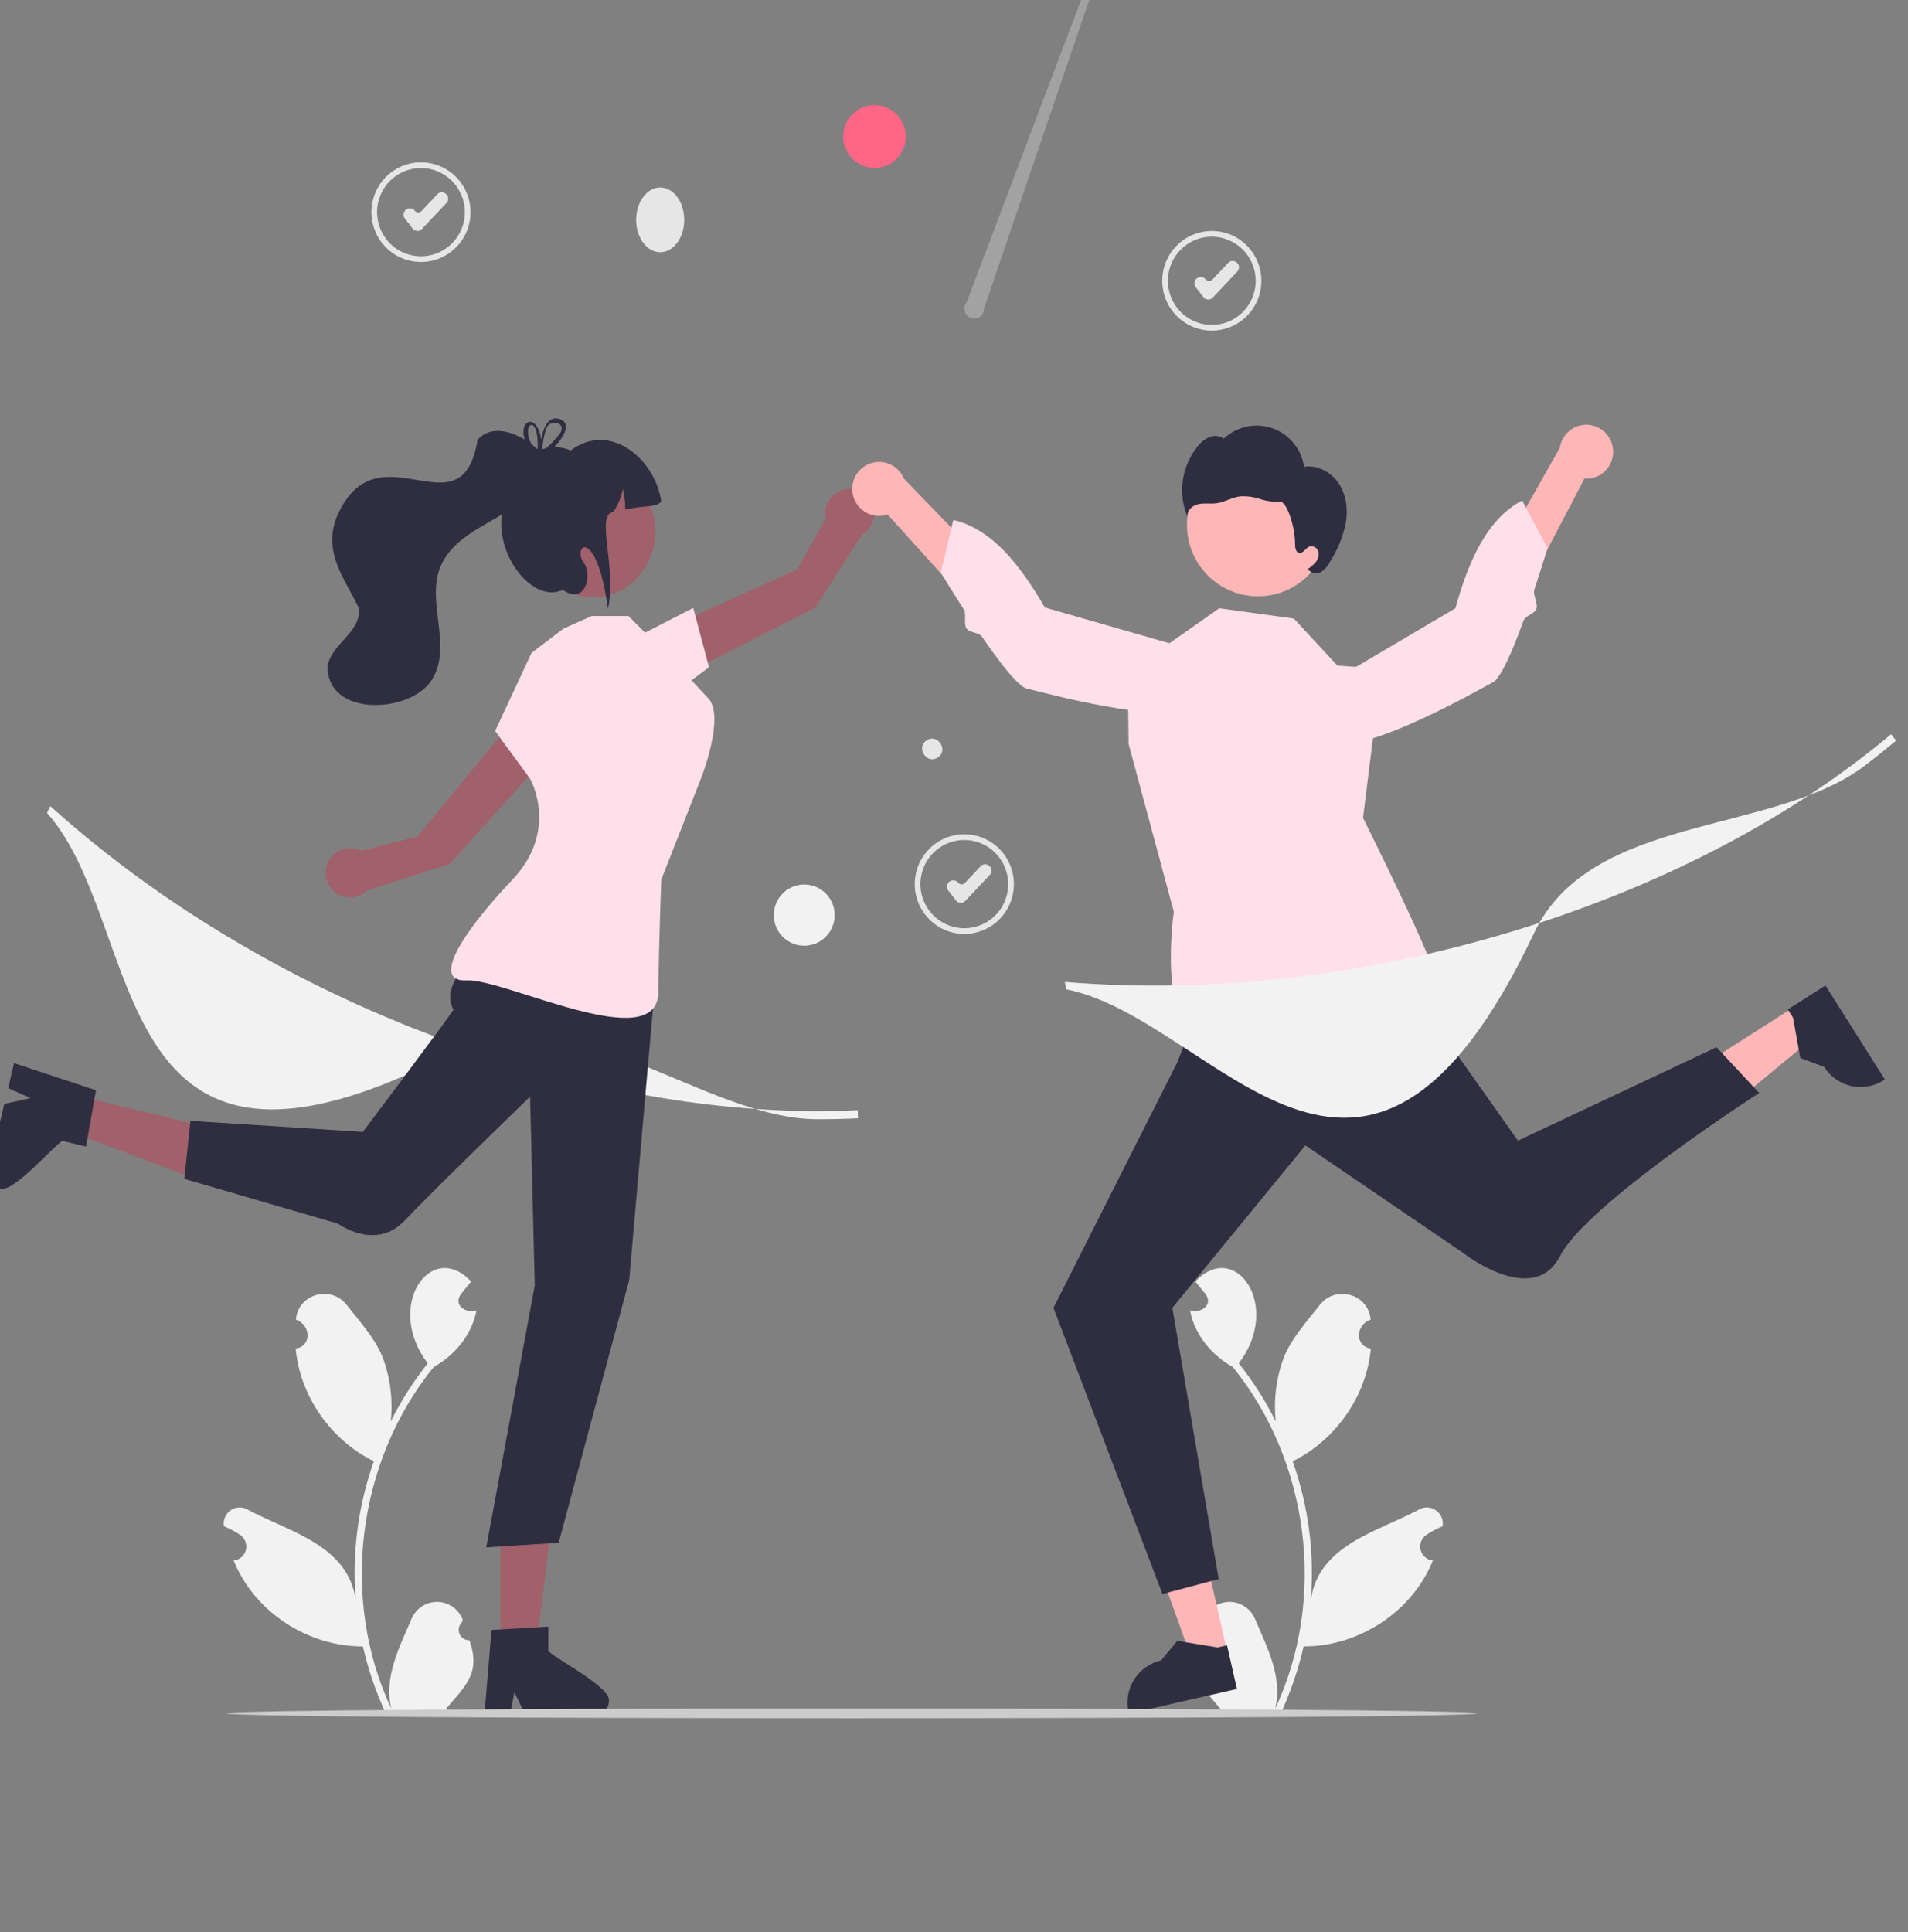<?xml version="1.0" encoding="UTF-8"?>
<svg xmlns="http://www.w3.org/2000/svg" width="241" height="244" viewBox="0 0 241 244" fill="none">
  <rect x="0" y="0" width="241" height="244" fill="#808080" stroke="none"/>
  <g clip-path="url(#clip0_3_451)">
    <path d="M59.293 207.14C59.027 207.152 58.764 207.082 58.539 206.939C58.314 206.795 58.139 206.586 58.036 206.339C57.933 206.093 57.908 205.82 57.965 205.559C58.022 205.297 58.157 205.06 58.352 204.878C58.385 204.747 58.409 204.653 58.441 204.523C58.187 203.873 57.745 203.314 57.173 202.919C56.6 202.523 55.923 202.308 55.229 202.301C54.534 202.295 53.853 202.497 53.273 202.882C52.694 203.267 52.241 203.817 51.975 204.461C50.436 208.081 48.445 211.828 49.435 215.815C42.893 201.881 45.118 184.549 54.786 172.634C57.458 171.154 59.624 168.526 60.188 165.474C58.865 165.924 57.216 164.843 58.211 163.443C58.642 162.908 59.077 162.377 59.508 161.842C54.484 156.465 48.498 164.916 54.028 172.173C52.219 174.452 50.652 176.915 49.353 179.522C49.653 176.754 49.295 173.954 48.308 171.352C47.308 168.928 45.433 166.886 43.782 164.789C41.775 162.235 37.644 163.414 37.374 166.655C39.226 167.267 39.467 169.956 37.348 170.324C37.903 176.353 41.823 181.895 47.222 184.539C45.228 190.161 44.449 196.145 44.938 202.093C43.985 195.142 36.56 193.455 31.371 190.692C31.04 190.479 30.655 190.367 30.263 190.371C29.871 190.374 29.488 190.492 29.161 190.71C28.834 190.928 28.577 191.237 28.422 191.599C28.267 191.962 28.221 192.361 28.288 192.75C29.004 193.042 29.689 193.406 30.334 193.835C30.636 194.039 30.868 194.332 30.998 194.674C31.128 195.016 31.15 195.389 31.06 195.744C30.97 196.099 30.773 196.417 30.497 196.654C30.22 196.892 29.877 197.038 29.514 197.072C32.13 203.579 38.894 207.948 45.84 207.923C46.507 210.838 47.474 213.676 48.726 216.39H59.035C59.072 216.275 59.105 216.156 59.139 216.041C58.184 216.101 57.226 216.044 56.286 215.87C58.81 212.866 60.763 211.334 59.294 207.14L59.293 207.14Z" fill="#F2F2F2"></path>
    <path d="M151.205 207.14C151.471 207.152 151.734 207.082 151.959 206.939C152.184 206.795 152.359 206.586 152.462 206.339C152.565 206.093 152.589 205.82 152.533 205.559C152.476 205.297 152.341 205.06 152.146 204.878C152.113 204.747 152.089 204.653 152.057 204.523C152.311 203.873 152.753 203.314 153.325 202.919C153.898 202.523 154.575 202.308 155.269 202.301C155.964 202.295 156.645 202.497 157.225 202.882C157.804 203.267 158.257 203.817 158.523 204.461C160.062 208.081 162.053 211.828 161.063 215.815C167.605 201.881 165.38 184.549 155.712 172.634C153.04 171.154 150.874 168.526 150.31 165.474C151.633 165.924 153.282 164.843 152.287 163.443C151.856 162.908 151.421 162.377 150.99 161.842C156.014 156.465 162 164.916 156.47 172.173C158.279 174.452 159.846 176.915 161.145 179.522C160.845 176.754 161.203 173.954 162.19 171.352C163.19 168.928 165.065 166.886 166.716 164.789C168.723 162.235 172.854 163.414 173.124 166.655C171.272 167.267 171.031 169.956 173.15 170.324C172.595 176.353 168.675 181.895 163.276 184.539C165.27 190.161 166.049 196.145 165.56 202.093C166.513 195.142 173.938 193.455 179.127 190.692C179.458 190.479 179.842 190.367 180.235 190.371C180.627 190.374 181.01 190.492 181.337 190.71C181.664 190.928 181.921 191.237 182.076 191.599C182.231 191.962 182.278 192.361 182.21 192.75C181.494 193.042 180.809 193.406 180.164 193.835C179.862 194.039 179.63 194.332 179.5 194.674C179.37 195.016 179.348 195.389 179.438 195.744C179.528 196.099 179.725 196.417 180.001 196.654C180.278 196.892 180.621 197.038 180.984 197.072C178.368 203.579 171.605 207.948 164.658 207.923C163.991 210.838 163.024 213.676 161.772 216.39H151.463C151.426 216.275 151.393 216.156 151.359 216.041C152.314 216.101 153.272 216.044 154.212 215.87C151.687 212.866 149.735 211.333 151.205 207.14Z" fill="#F2F2F2"></path>
    <path d="M155.027 208.678L150.587 209.693L144.578 192.966L151.131 191.467L155.027 208.678Z" fill="#FFB6B6"></path>
    <path d="M156.237 213.297L142.584 216.419L142.545 216.245C142.224 214.829 142.477 213.342 143.246 212.113C144.016 210.884 145.24 210.012 146.65 209.689L148.713 207.218L153.797 208.055L154.989 207.783L156.237 213.297Z" fill="#2F2E41"></path>
    <path d="M226.649 127.144L229.089 131.006L215.425 142.307L211.822 136.605L226.649 127.144Z" fill="#FFB6B6"></path>
    <path d="M230.572 124.448L238.078 136.327L237.929 136.422C236.709 137.201 235.231 137.461 233.82 137.144C232.409 136.828 231.181 135.961 230.407 134.735L227.397 133.611L226.477 128.517L225.822 127.48L230.572 124.448Z" fill="#2F2E41"></path>
    <path d="M85.123 85.845L84.026 79.457L100.698 71.892L104.298 65.486C104.182 64.923 104.222 64.34 104.415 63.8C104.608 63.259 104.946 62.783 105.392 62.423C105.837 62.064 106.373 61.835 106.94 61.762C107.506 61.689 108.082 61.775 108.603 62.011C109.124 62.246 109.57 62.622 109.892 63.096C110.215 63.57 110.4 64.124 110.428 64.698C110.456 65.271 110.326 65.841 110.052 66.345C109.778 66.849 109.371 67.267 108.876 67.553L102.953 76.755L85.123 85.845Z" fill="#A0616A"></path>
    <path d="M80.055 80.623L87.563 76.769L89.55 84.268L84.335 88.153L80.055 80.623Z" fill="#FFDFEA"></path>
    <path d="M63.208 208.097L67.747 208.097L69.907 190.5L63.207 190.501L63.208 208.097Z" fill="#A0616A"></path>
    <path d="M69.258 208.508V205.415L68.065 205.488L63.207 205.777L62.083 205.847L61.223 216.205L61.177 216.76H64.4L64.504 216.209L64.972 213.702L66.181 216.209L66.446 216.76H74.991C75.5 216.757 75.986 216.552 76.346 216.19C76.705 215.829 76.908 215.339 76.91 214.828C77.27 213.135 70.164 209.476 69.258 208.508Z" fill="#2F2E41"></path>
    <path d="M9.324 138.264L8.266 142.701L24.789 148.914L26.351 142.366L9.324 138.264Z" fill="#A0616A"></path>
    <path d="M7.875 144.081L10.868 144.802L11.075 143.619L11.928 138.804L12.123 137.689L2.301 134.434L1.774 134.26L1.023 137.41L1.532 137.639L3.848 138.681L1.141 139.278L0.546 139.408L-1.447 147.759C-1.562 148.257 -1.478 148.781 -1.211 149.216C-0.945 149.651 -0.519 149.964 -0.025 150.085C1.529 150.832 6.728 144.74 7.875 144.081Z" fill="#2F2E41"></path>
    <path d="M70.227 94.214L64.384 91.469L52.732 105.641L45.635 107.445C45.126 107.184 44.555 107.07 43.985 107.114C43.416 107.159 42.87 107.361 42.407 107.699C41.945 108.036 41.584 108.495 41.365 109.025C41.146 109.555 41.077 110.136 41.166 110.703C41.254 111.271 41.497 111.802 41.868 112.239C42.238 112.676 42.722 113.002 43.265 113.18C43.808 113.359 44.389 113.383 44.945 113.25C45.501 113.117 46.009 112.832 46.414 112.427L56.807 109.108L70.227 94.214Z" fill="#A0616A"></path>
    <path d="M153.064 41.755C151.826 41.755 150.615 41.385 149.585 40.694C148.556 40.002 147.753 39.02 147.279 37.87C146.805 36.72 146.681 35.454 146.923 34.233C147.164 33.013 147.761 31.891 148.636 31.011C149.512 30.131 150.628 29.532 151.843 29.289C153.057 29.046 154.317 29.171 155.461 29.647C156.605 30.123 157.583 30.93 158.271 31.965C158.959 33 159.326 34.217 159.326 35.461C159.325 37.13 158.664 38.729 157.49 39.909C156.316 41.089 154.725 41.753 153.064 41.755ZM153.064 29.89C151.968 29.89 150.896 30.217 149.985 30.829C149.073 31.441 148.362 32.311 147.943 33.329C147.523 34.347 147.414 35.467 147.627 36.548C147.841 37.629 148.369 38.621 149.145 39.401C149.92 40.18 150.908 40.71 151.983 40.925C153.058 41.14 154.173 41.03 155.186 40.608C156.199 40.187 157.064 39.472 157.674 38.556C158.283 37.64 158.608 36.563 158.608 35.461C158.606 33.984 158.022 32.568 156.982 31.524C155.943 30.479 154.534 29.892 153.064 29.89Z" fill="#E6E6E6"></path>
    <path d="M152.623 37.832C152.61 37.832 152.597 37.832 152.585 37.831C152.474 37.826 152.365 37.796 152.266 37.745C152.167 37.693 152.081 37.621 152.013 37.532L151.026 36.258C150.964 36.177 150.918 36.085 150.891 35.987C150.864 35.889 150.857 35.786 150.869 35.685C150.882 35.584 150.914 35.486 150.964 35.398C151.014 35.309 151.081 35.231 151.161 35.169L151.197 35.141C151.277 35.078 151.369 35.032 151.466 35.005C151.564 34.978 151.666 34.97 151.767 34.983C151.868 34.996 151.965 35.028 152.053 35.079C152.141 35.129 152.219 35.196 152.281 35.277C152.331 35.341 152.394 35.394 152.466 35.431C152.538 35.469 152.617 35.49 152.698 35.494C152.779 35.498 152.86 35.485 152.935 35.454C153.01 35.424 153.078 35.378 153.134 35.319L155.137 33.194C155.278 33.044 155.472 32.957 155.677 32.952C155.881 32.946 156.08 33.023 156.229 33.164L156.262 33.195C156.335 33.265 156.395 33.349 156.436 33.442C156.477 33.535 156.5 33.636 156.503 33.738C156.505 33.84 156.488 33.941 156.452 34.036C156.416 34.132 156.361 34.218 156.291 34.292L153.183 37.59C153.111 37.666 153.024 37.727 152.928 37.769C152.831 37.811 152.727 37.832 152.623 37.832Z" fill="#E6E6E6"></path>
    <path d="M121.804 117.948C120.565 117.948 119.354 117.579 118.325 116.887C117.295 116.196 116.492 115.213 116.018 114.063C115.544 112.913 115.42 111.648 115.662 110.427C115.903 109.206 116.5 108.085 117.376 107.205C118.251 106.324 119.367 105.725 120.582 105.482C121.797 105.239 123.056 105.364 124.2 105.84C125.344 106.317 126.322 107.123 127.01 108.158C127.698 109.193 128.066 110.41 128.066 111.655C128.064 113.323 127.404 114.923 126.23 116.103C125.056 117.282 123.464 117.946 121.804 117.948ZM121.804 106.084C120.707 106.084 119.635 106.41 118.724 107.022C117.812 107.635 117.102 108.505 116.682 109.523C116.263 110.541 116.153 111.661 116.367 112.741C116.581 113.822 117.109 114.815 117.884 115.594C118.659 116.373 119.647 116.904 120.722 117.119C121.797 117.334 122.912 117.223 123.925 116.802C124.938 116.38 125.804 115.666 126.413 114.75C127.022 113.834 127.347 112.756 127.347 111.655C127.345 110.178 126.761 108.762 125.722 107.717C124.682 106.673 123.273 106.085 121.804 106.084Z" fill="#E6E6E6"></path>
    <path d="M121.362 114.026C121.349 114.026 121.337 114.025 121.324 114.025C121.213 114.019 121.104 113.99 121.005 113.938C120.907 113.887 120.82 113.814 120.752 113.726L119.765 112.451C119.703 112.371 119.657 112.279 119.63 112.181C119.603 112.082 119.596 111.98 119.608 111.878C119.621 111.777 119.653 111.68 119.703 111.591C119.754 111.502 119.821 111.425 119.901 111.362L119.936 111.334C120.016 111.272 120.108 111.225 120.206 111.198C120.303 111.171 120.406 111.164 120.506 111.177C120.607 111.189 120.704 111.222 120.792 111.272C120.881 111.322 120.958 111.39 121.02 111.47C121.07 111.535 121.133 111.587 121.205 111.625C121.277 111.662 121.356 111.684 121.437 111.688C121.518 111.692 121.599 111.678 121.674 111.648C121.75 111.618 121.818 111.571 121.873 111.512L123.876 109.387C124.017 109.238 124.211 109.151 124.416 109.145C124.621 109.14 124.819 109.216 124.968 109.357L125.001 109.389C125.075 109.459 125.134 109.543 125.175 109.636C125.216 109.729 125.239 109.829 125.242 109.931C125.245 110.033 125.227 110.135 125.191 110.23C125.155 110.325 125.1 110.412 125.03 110.486L121.922 113.783C121.85 113.86 121.763 113.921 121.667 113.962C121.57 114.004 121.467 114.026 121.362 114.026Z" fill="#E6E6E6"></path>
    <path d="M53.174 33.088C51.935 33.088 50.724 32.719 49.695 32.027C48.665 31.336 47.862 30.353 47.388 29.203C46.914 28.053 46.79 26.788 47.032 25.567C47.274 24.346 47.87 23.225 48.746 22.345C49.621 21.465 50.737 20.865 51.952 20.622C53.167 20.38 54.426 20.504 55.57 20.98C56.714 21.457 57.692 22.264 58.38 23.298C59.069 24.333 59.436 25.55 59.436 26.795C59.434 28.463 58.774 30.063 57.6 31.243C56.426 32.422 54.834 33.086 53.174 33.088ZM53.174 21.224C52.077 21.224 51.006 21.55 50.094 22.163C49.182 22.775 48.472 23.645 48.052 24.663C47.633 25.681 47.523 26.801 47.737 27.882C47.951 28.962 48.479 29.955 49.254 30.734C50.029 31.513 51.017 32.044 52.092 32.259C53.168 32.474 54.282 32.363 55.295 31.942C56.308 31.52 57.174 30.806 57.783 29.89C58.392 28.974 58.717 27.897 58.717 26.795C58.716 25.318 58.131 23.902 57.092 22.857C56.053 21.813 54.644 21.225 53.174 21.224Z" fill="#E6E6E6"></path>
    <path d="M52.731 29.166C52.719 29.166 52.706 29.165 52.694 29.165C52.583 29.159 52.474 29.13 52.375 29.078C52.276 29.026 52.19 28.954 52.121 28.866L51.135 27.591C51.073 27.511 51.027 27.419 51 27.32C50.973 27.222 50.966 27.12 50.978 27.018C50.991 26.917 51.023 26.82 51.073 26.731C51.123 26.642 51.19 26.565 51.27 26.502L51.306 26.474C51.386 26.412 51.477 26.365 51.575 26.338C51.673 26.311 51.775 26.304 51.876 26.317C51.977 26.329 52.074 26.362 52.162 26.412C52.25 26.462 52.328 26.53 52.39 26.61C52.44 26.675 52.503 26.727 52.575 26.765C52.647 26.802 52.726 26.824 52.807 26.828C52.888 26.832 52.969 26.818 53.044 26.788C53.119 26.758 53.187 26.711 53.243 26.652L55.246 24.527C55.387 24.378 55.581 24.291 55.786 24.285C55.99 24.28 56.189 24.356 56.338 24.497L56.371 24.529C56.444 24.599 56.504 24.683 56.545 24.776C56.586 24.869 56.609 24.969 56.612 25.071C56.614 25.173 56.597 25.275 56.561 25.37C56.525 25.465 56.47 25.552 56.4 25.626L53.292 28.923C53.22 29 53.133 29.061 53.036 29.102C52.94 29.144 52.836 29.166 52.731 29.166Z" fill="#E6E6E6"></path>
    <path d="M103.308 141.347C88.787 141.347 72.099 125.153 57.334 132.847C12.629 156.143 18.783 117.16 5.939 102.662L6.361 101.812C20.532 114.582 38.225 124.972 57.528 131.858C74.971 138.082 92.545 140.965 108.344 140.204L108.371 141.226C106.703 141.307 105.015 141.347 103.308 141.347Z" fill="#F2F2F2"></path>
    <path d="M83.389 31.856C85.065 31.856 86.424 30.025 86.424 27.766C86.424 25.506 85.065 23.675 83.389 23.675C81.713 23.675 80.353 25.506 80.353 27.766C80.353 30.025 81.713 31.856 83.389 31.856Z" fill="#E6E6E6"></path>
    <path d="M118.447 95.667C117.059 96.596 115.639 94.385 117.053 93.497C118.441 92.568 119.861 94.779 118.447 95.667Z" fill="#E6E6E6"></path>
    <path d="M110.459 21.213C112.642 21.213 114.411 19.435 114.411 17.241C114.411 15.047 112.642 13.269 110.459 13.269C108.276 13.269 106.506 15.047 106.506 17.241C106.506 19.435 108.276 21.213 110.459 21.213Z" fill="#FF6584"></path>
    <path opacity="0.3" d="M124.283 39.008L146.774 -27.005L122.078 38.218C121.956 38.373 121.872 38.554 121.834 38.748C121.795 38.942 121.804 39.142 121.858 39.332C121.912 39.522 122.01 39.696 122.145 39.84C122.279 39.984 122.446 40.094 122.631 40.161C122.817 40.227 123.015 40.248 123.21 40.222C123.405 40.196 123.59 40.124 123.752 40.011C123.913 39.898 124.046 39.748 124.138 39.574C124.231 39.4 124.28 39.206 124.283 39.008Z" fill="#F0F0F0"></path>
    <path d="M101.581 119.432C103.705 119.432 105.427 117.701 105.427 115.567C105.427 113.433 103.705 111.702 101.581 111.702C99.458 111.702 97.736 113.433 97.736 115.567C97.736 117.701 99.458 119.432 101.581 119.432Z" fill="#F2F2F2"></path>
    <path d="M64.337 117.041C64.337 117.041 54.75 123.315 57.285 127.484C57.372 127.627 45.833 142.943 45.833 142.943L24.051 141.553L23.283 148.88L42.676 154.525C42.676 154.525 47.42 158.027 51.085 154.168C54.75 150.309 66.957 138.491 66.957 138.491L67.546 162.351L61.418 195.415L70.568 194.832L79.474 161.661L82.761 124.086L64.337 117.041Z" fill="#2F2E41"></path>
    <path d="M71.165 79.389L67.134 82.46L62.539 92.315L66.957 98.346C66.957 98.346 70.674 104.82 64.725 111.089C58.776 117.358 54.207 124.053 58.969 123.814C63.731 123.575 83.016 133.433 83.143 125.357C83.27 117.281 83.527 111.089 83.527 111.089L88.583 98.2C88.583 98.2 91.596 90.512 89.481 88.21C87.366 85.909 84.534 82.968 84.534 82.968L79.384 77.793H74.734L71.165 79.389Z" fill="#FFDFEA"></path>
    <path d="M78.691 60.452C87.735 65.624 80.31 79.271 71.097 74.412C62.053 69.24 69.478 55.593 78.691 60.452Z" fill="#A0616A"></path>
    <path d="M83.527 63.32C82.893 64.148 81.569 63.76 78.976 64.351C78.982 63.468 78.88 62.587 78.674 61.728C78.481 62.791 78.058 63.799 77.436 64.68C75.184 64.931 77.944 71.804 76.791 76.858C75.306 66.196 72.182 68.99 73.76 71.104C74.771 72.458 74.097 76.519 71.066 74.489C66.065 76.877 58.942 65.012 66.837 59.447C66.696 56.44 70.026 55.965 72.076 56.889C77.053 53.163 82.739 57.938 83.527 63.32Z" fill="#2F2E41"></path>
    <path d="M60.322 55.54C58.308 67.982 47.516 53.252 42.441 65.496C40.845 69.93 43.583 73.102 45.315 76.782C45.71 79.807 41.794 81.342 41.384 84.126C41.27 90.509 51.517 90.118 54.382 86.091C57.325 81.876 53.81 76.219 55.579 71.694C58.066 65.412 68.178 65.365 69.059 58.056C67.353 55.615 62.765 52.818 60.322 55.54Z" fill="#2F2E41"></path>
    <path d="M68.478 56.756C68.413 56.784 68.347 56.812 68.288 56.843H68.284C68.229 56.871 68.173 56.899 68.118 56.93C68.111 56.934 68.108 56.937 68.1 56.941C68.028 56.871 67.955 56.801 67.879 56.732C67.859 56.845 67.864 56.962 67.892 57.073L67.903 57.115C67.972 57.188 68.045 57.258 68.121 57.331C68.191 57.279 68.257 57.223 68.326 57.171C68.368 57.136 68.409 57.101 68.454 57.066C68.461 56.976 68.472 56.871 68.482 56.756L68.478 56.756ZM70.566 52.882C69.019 52.526 68.52 54.557 68.371 55.537C67.809 51.983 65.472 53.101 66.28 55.526C66.538 56.244 66.943 56.899 67.469 57.449C67.542 57.533 67.622 57.617 67.705 57.7C67.612 58.188 68.083 58.063 68.721 57.613C69.192 57.276 69.628 56.892 70.021 56.467C71.294 55.125 72.285 53.331 70.566 52.882ZM70.614 54.882C70.137 55.5 69.602 56.07 69.016 56.585C68.832 56.753 68.645 56.913 68.454 57.066C68.451 57.097 68.451 57.125 68.447 57.15C68.434 57.184 68.418 57.216 68.399 57.247C68.204 57.599 67.986 57.408 67.903 57.115C67.896 57.105 67.886 57.094 67.879 57.084C67.602 56.796 67.361 56.475 67.161 56.129C65.729 53.634 68.035 51.937 67.92 56.596C67.899 56.639 67.885 56.684 67.879 56.732C67.859 56.845 67.864 56.962 67.892 57.073L67.903 57.115C67.972 57.188 68.045 57.258 68.121 57.331C68.191 57.279 68.257 57.223 68.326 57.171C68.368 57.136 68.409 57.101 68.454 57.066C68.461 56.976 68.472 56.871 68.482 56.756V56.753C68.572 55.819 68.818 54.139 69.272 53.683C70.271 52.913 71.564 53.746 70.614 54.882ZM68.478 56.756C68.413 56.784 68.347 56.812 68.288 56.843H68.284C68.229 56.871 68.173 56.899 68.118 56.93C68.111 56.934 68.108 56.937 68.1 56.941C68.028 56.871 67.955 56.801 67.879 56.732C67.859 56.845 67.864 56.962 67.892 57.073L67.903 57.115C67.972 57.188 68.045 57.258 68.121 57.331C68.191 57.279 68.257 57.223 68.326 57.171C68.368 57.136 68.409 57.101 68.454 57.066C68.461 56.976 68.472 56.871 68.482 56.756L68.478 56.756Z" fill="#2F2E41"></path>
    <path d="M152.072 125.352L148.731 134.106L133.062 165.169L146.831 201.303L153.936 199.418L148.08 165.169L164.883 144.651L184.838 158.252C184.838 158.252 193.688 165.196 197.055 158.613C200.422 152.031 222.207 138.03 222.207 138.03L216.817 132.253L191.73 144.051L174.415 119.558L152.072 125.352Z" fill="#2F2E41"></path>
    <path d="M168.926 84.058L163.428 78.121L153.996 76.817L142.438 84.948L142.555 93.947L148.268 115.155C148.268 115.155 146.092 130.391 152.17 130.239C158.249 130.086 161.562 127.04 164.037 127.66C166.513 128.28 177.037 130.919 177.703 128.155C178.37 125.391 181.915 127.37 181.76 124.756C181.604 122.141 172.163 103.296 172.163 103.296L174.51 84.45L168.926 84.058Z" fill="#FFDFEA"></path>
    <path d="M203.741 56.729C203.79 57.221 203.731 57.718 203.569 58.185C203.406 58.653 203.144 59.078 202.799 59.432C202.455 59.786 202.038 60.06 201.578 60.234C201.117 60.409 200.624 60.48 200.133 60.442L187.488 84.61L184.093 79.372L197.018 56.563C197.136 55.739 197.55 54.986 198.183 54.448C198.816 53.91 199.624 53.624 200.453 53.645C201.281 53.665 202.074 53.991 202.68 54.559C203.286 55.127 203.664 55.899 203.741 56.729Z" fill="#FFB6B6"></path>
    <path d="M163.934 88.551C163.934 88.551 163.433 92.85 168.248 93.915C173.064 94.979 186.406 87.317 188.593 86.147C189.278 85.781 190.207 83.985 191.161 81.69C191.589 80.66 192.022 79.53 192.44 78.383C192.682 77.719 193.84 77.538 194.068 76.88C194.294 76.226 193.591 75.094 193.796 74.478C194.77 71.55 195.461 69.227 195.461 69.227L192.269 63.202C187.805 65.573 185.515 70.797 183.832 76.816L163.934 88.551Z" fill="#FFDFEA"></path>
    <path d="M107.693 62.279C107.768 62.768 107.949 63.234 108.223 63.646C108.497 64.057 108.857 64.403 109.278 64.659C109.699 64.915 110.171 65.076 110.661 65.129C111.15 65.182 111.646 65.126 112.111 64.966L130.372 85.185L132.355 79.26L114.161 60.428C113.842 59.659 113.253 59.035 112.506 58.673C111.759 58.311 110.906 58.238 110.109 58.466C109.312 58.694 108.626 59.208 108.18 59.911C107.735 60.614 107.562 61.456 107.693 62.279Z" fill="#FFB6B6"></path>
    <path d="M154.158 83.077C154.158 83.077 155.714 87.113 151.317 89.354C146.919 91.596 132.094 87.534 129.685 86.951C128.931 86.769 127.584 85.263 126.089 83.282C125.418 82.392 124.718 81.407 124.027 80.401C123.628 79.82 122.462 79.936 122.077 79.356C121.695 78.779 122.094 77.507 121.742 76.961C120.069 74.372 118.823 72.296 118.823 72.296L120.413 65.66C125.325 66.834 128.842 71.316 131.972 76.719L154.158 83.077Z" fill="#FFDFEA"></path>
    <path d="M158.9 75.306C163.856 75.306 167.874 71.268 167.874 66.287C167.874 61.306 163.856 57.268 158.9 57.268C153.943 57.268 149.925 61.306 149.925 66.287C149.925 71.268 153.943 75.306 158.9 75.306Z" fill="#FFB6B6"></path>
    <path d="M169.144 61.123C168.2 59.655 166.429 58.677 164.711 58.952C164.551 57.851 164.094 56.814 163.389 55.956C162.683 55.098 161.757 54.451 160.711 54.085C159.665 53.719 158.539 53.648 157.456 53.881C156.373 54.113 155.374 54.64 154.568 55.404C154.303 55.216 153.995 55.101 153.672 55.068C153.35 55.036 153.024 55.087 152.728 55.218C152.136 55.489 151.622 55.903 151.232 56.425C150.247 57.66 149.613 59.14 149.398 60.709C149.184 62.277 149.396 63.874 150.013 65.331C149.803 64.564 150.568 63.843 151.34 63.671C152.113 63.499 152.923 63.661 153.707 63.549C154.711 63.406 155.614 62.82 156.619 62.689C157.472 62.633 158.328 62.743 159.139 63.014C159.95 63.285 160.804 63.4 161.657 63.354C162.504 63.253 163.594 66.477 163.58 68.747C163.577 69.178 163.665 69.73 164.083 69.821C164.599 69.934 164.897 69.219 165.388 69.024C165.614 68.959 165.856 68.985 166.064 69.096C166.271 69.207 166.428 69.394 166.501 69.619C166.563 69.848 166.569 70.088 166.52 70.319C166.471 70.551 166.367 70.767 166.218 70.951C165.917 71.314 165.559 71.626 165.158 71.874L165.36 72.043C165.552 72.247 165.808 72.377 166.085 72.412C166.362 72.446 166.642 72.383 166.878 72.233C167.341 71.918 167.716 71.488 167.967 70.986C168.914 69.515 169.591 67.885 169.965 66.174C170.282 64.456 170.088 62.591 169.144 61.123Z" fill="#2F2E41"></path>
    <path d="M235.536 96.695C223.961 105.506 200.928 102.722 193.781 117.815C172.139 163.511 153.625 128.701 134.677 124.937L134.502 124.004C153.471 125.585 173.817 123.131 193.341 116.909C210.986 111.286 226.727 102.921 238.864 92.728L239.5 93.526C238.218 94.603 236.897 95.659 235.536 96.695Z" fill="#F2F2F2"></path>
    <path d="M186.595 216.379C186.319 217.2 28.911 217.199 28.613 216.381C28.889 215.558 186.297 215.558 186.595 216.379Z" fill="#CCCCCC"></path>
  </g>
  <defs>
    <clipPath id="clip0_3_451">
      <rect width="241" height="244" fill="white"></rect>
    </clipPath>
  </defs>
</svg>
